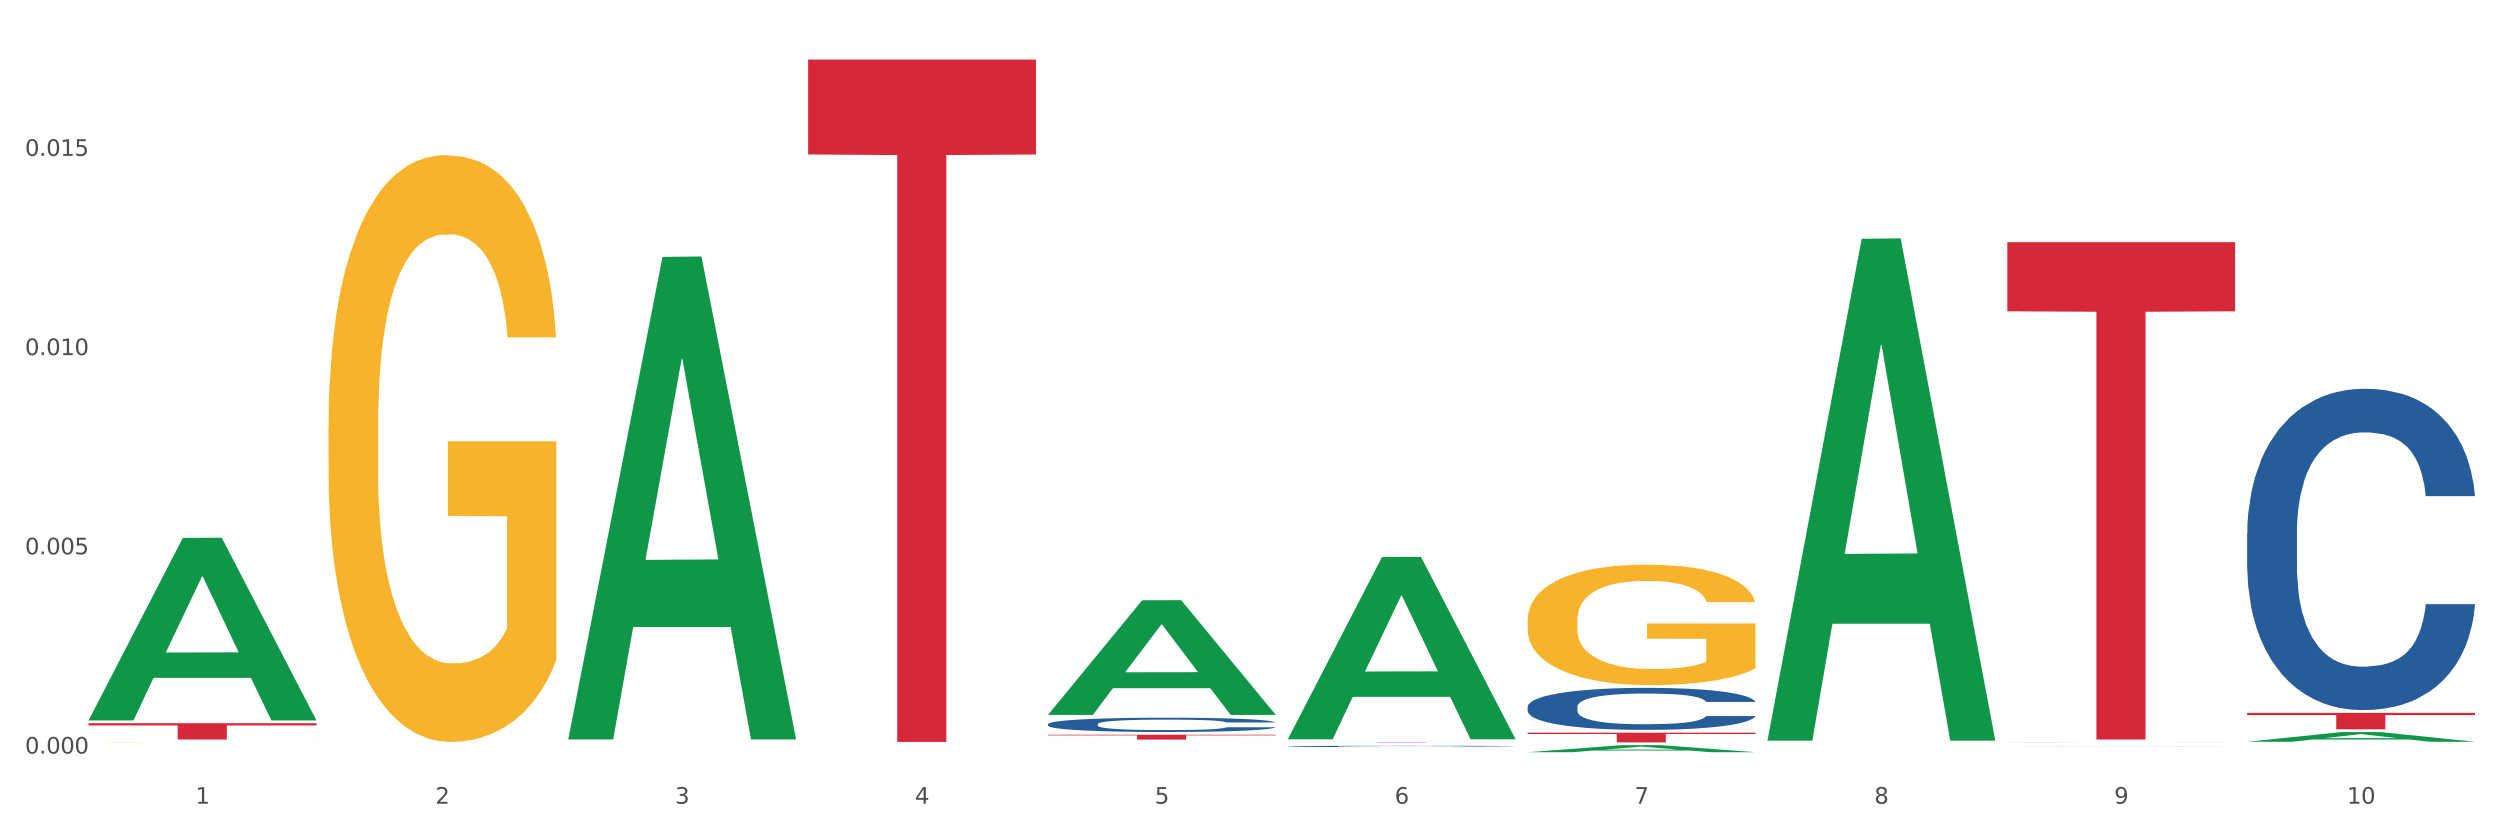 <?xml version="1.0" encoding="utf-8" standalone="no"?>
<!DOCTYPE svg PUBLIC "-//W3C//DTD SVG 1.1//EN"
  "http://www.w3.org/Graphics/SVG/1.1/DTD/svg11.dtd">
<svg xmlns:xlink="http://www.w3.org/1999/xlink" width="1080pt" height="360pt" viewBox="0 0 1080 360" xmlns="http://www.w3.org/2000/svg" version="1.1">
 <rect x="0" y="0" width="1080" height="360" fill="#333333" stroke="none"/>
 <defs>
  <style type="text/css">*{stroke-linejoin: round; stroke-linecap: butt}</style>
 </defs>
 <g id="figure_1">
  <g id="patch_1">
   <path d="M 0 360 
L 1080 360 
L 1080 0 
L 0 0 
z
" style="fill: #ffffff; stroke: #ffffff; stroke-linejoin: miter"/>
  </g>
  <g id="axes_1">
   <g id="matplotlib.axis_1">
    <g id="xtick_1">
     <g id="text_1">
      <!-- 1 -->
      <g style="fill: #4d4d4d" transform="translate(84.444 347.204) scale(0.096 -0.096)">
       <defs>
        <path id="DejaVuSans-31" d="M 794 531 
L 1825 531 
L 1825 4091 
L 703 3866 
L 703 4441 
L 1819 4666 
L 2450 4666 
L 2450 531 
L 3481 531 
L 3481 0 
L 794 0 
L 794 531 
z
" transform="scale(0.016)"/>
       </defs>
       <use xlink:href="#DejaVuSans-31"/>
      </g>
     </g>
    </g>
    <g id="xtick_2">
     <g id="text_2">
      <!-- 2 -->
      <g style="fill: #4d4d4d" transform="translate(188.053 347.204) scale(0.096 -0.096)">
       <defs>
        <path id="DejaVuSans-32" d="M 1228 531 
L 3431 531 
L 3431 0 
L 469 0 
L 469 531 
Q 828 903 1448 1529 
Q 2069 2156 2228 2338 
Q 2531 2678 2651 2914 
Q 2772 3150 2772 3378 
Q 2772 3750 2511 3984 
Q 2250 4219 1831 4219 
Q 1534 4219 1204 4116 
Q 875 4013 500 3803 
L 500 4441 
Q 881 4594 1212 4672 
Q 1544 4750 1819 4750 
Q 2544 4750 2975 4387 
Q 3406 4025 3406 3419 
Q 3406 3131 3298 2873 
Q 3191 2616 2906 2266 
Q 2828 2175 2409 1742 
Q 1991 1309 1228 531 
z
" transform="scale(0.016)"/>
       </defs>
       <use xlink:href="#DejaVuSans-32"/>
      </g>
     </g>
    </g>
    <g id="xtick_3">
     <g id="text_3">
      <!-- 3 -->
      <g style="fill: #4d4d4d" transform="translate(291.663 347.204) scale(0.096 -0.096)">
       <defs>
        <path id="DejaVuSans-33" d="M 2597 2516 
Q 3050 2419 3304 2112 
Q 3559 1806 3559 1356 
Q 3559 666 3084 287 
Q 2609 -91 1734 -91 
Q 1441 -91 1130 -33 
Q 819 25 488 141 
L 488 750 
Q 750 597 1062 519 
Q 1375 441 1716 441 
Q 2309 441 2620 675 
Q 2931 909 2931 1356 
Q 2931 1769 2642 2001 
Q 2353 2234 1838 2234 
L 1294 2234 
L 1294 2753 
L 1863 2753 
Q 2328 2753 2575 2939 
Q 2822 3125 2822 3475 
Q 2822 3834 2567 4026 
Q 2313 4219 1838 4219 
Q 1578 4219 1281 4162 
Q 984 4106 628 3988 
L 628 4550 
Q 988 4650 1302 4700 
Q 1616 4750 1894 4750 
Q 2613 4750 3031 4423 
Q 3450 4097 3450 3541 
Q 3450 3153 3228 2886 
Q 3006 2619 2597 2516 
z
" transform="scale(0.016)"/>
       </defs>
       <use xlink:href="#DejaVuSans-33"/>
      </g>
     </g>
    </g>
    <g id="xtick_4">
     <g id="text_4">
      <!-- 4 -->
      <g style="fill: #4d4d4d" transform="translate(395.273 347.204) scale(0.096 -0.096)">
       <defs>
        <path id="DejaVuSans-34" d="M 2419 4116 
L 825 1625 
L 2419 1625 
L 2419 4116 
z
M 2253 4666 
L 3047 4666 
L 3047 1625 
L 3713 1625 
L 3713 1100 
L 3047 1100 
L 3047 0 
L 2419 0 
L 2419 1100 
L 313 1100 
L 313 1709 
L 2253 4666 
z
" transform="scale(0.016)"/>
       </defs>
       <use xlink:href="#DejaVuSans-34"/>
      </g>
     </g>
    </g>
    <g id="xtick_5">
     <g id="text_5">
      <!-- 5 -->
      <g style="fill: #4d4d4d" transform="translate(498.883 347.204) scale(0.096 -0.096)">
       <defs>
        <path id="DejaVuSans-35" d="M 691 4666 
L 3169 4666 
L 3169 4134 
L 1269 4134 
L 1269 2991 
Q 1406 3038 1543 3061 
Q 1681 3084 1819 3084 
Q 2600 3084 3056 2656 
Q 3513 2228 3513 1497 
Q 3513 744 3044 326 
Q 2575 -91 1722 -91 
Q 1428 -91 1123 -41 
Q 819 9 494 109 
L 494 744 
Q 775 591 1075 516 
Q 1375 441 1709 441 
Q 2250 441 2565 725 
Q 2881 1009 2881 1497 
Q 2881 1984 2565 2268 
Q 2250 2553 1709 2553 
Q 1456 2553 1204 2497 
Q 953 2441 691 2322 
L 691 4666 
z
" transform="scale(0.016)"/>
       </defs>
       <use xlink:href="#DejaVuSans-35"/>
      </g>
     </g>
    </g>
    <g id="xtick_6">
     <g id="text_6">
      <!-- 6 -->
      <g style="fill: #4d4d4d" transform="translate(602.492 347.204) scale(0.096 -0.096)">
       <defs>
        <path id="DejaVuSans-36" d="M 2113 2584 
Q 1688 2584 1439 2293 
Q 1191 2003 1191 1497 
Q 1191 994 1439 701 
Q 1688 409 2113 409 
Q 2538 409 2786 701 
Q 3034 994 3034 1497 
Q 3034 2003 2786 2293 
Q 2538 2584 2113 2584 
z
M 3366 4563 
L 3366 3988 
Q 3128 4100 2886 4159 
Q 2644 4219 2406 4219 
Q 1781 4219 1451 3797 
Q 1122 3375 1075 2522 
Q 1259 2794 1537 2939 
Q 1816 3084 2150 3084 
Q 2853 3084 3261 2657 
Q 3669 2231 3669 1497 
Q 3669 778 3244 343 
Q 2819 -91 2113 -91 
Q 1303 -91 875 529 
Q 447 1150 447 2328 
Q 447 3434 972 4092 
Q 1497 4750 2381 4750 
Q 2619 4750 2861 4703 
Q 3103 4656 3366 4563 
z
" transform="scale(0.016)"/>
       </defs>
       <use xlink:href="#DejaVuSans-36"/>
      </g>
     </g>
    </g>
    <g id="xtick_7">
     <g id="text_7">
      <!-- 7 -->
      <g style="fill: #4d4d4d" transform="translate(706.102 347.204) scale(0.096 -0.096)">
       <defs>
        <path id="DejaVuSans-37" d="M 525 4666 
L 3525 4666 
L 3525 4397 
L 1831 0 
L 1172 0 
L 2766 4134 
L 525 4134 
L 525 4666 
z
" transform="scale(0.016)"/>
       </defs>
       <use xlink:href="#DejaVuSans-37"/>
      </g>
     </g>
    </g>
    <g id="xtick_8">
     <g id="text_8">
      <!-- 8 -->
      <g style="fill: #4d4d4d" transform="translate(809.712 347.204) scale(0.096 -0.096)">
       <defs>
        <path id="DejaVuSans-38" d="M 2034 2216 
Q 1584 2216 1326 1975 
Q 1069 1734 1069 1313 
Q 1069 891 1326 650 
Q 1584 409 2034 409 
Q 2484 409 2743 651 
Q 3003 894 3003 1313 
Q 3003 1734 2745 1975 
Q 2488 2216 2034 2216 
z
M 1403 2484 
Q 997 2584 770 2862 
Q 544 3141 544 3541 
Q 544 4100 942 4425 
Q 1341 4750 2034 4750 
Q 2731 4750 3128 4425 
Q 3525 4100 3525 3541 
Q 3525 3141 3298 2862 
Q 3072 2584 2669 2484 
Q 3125 2378 3379 2068 
Q 3634 1759 3634 1313 
Q 3634 634 3220 271 
Q 2806 -91 2034 -91 
Q 1263 -91 848 271 
Q 434 634 434 1313 
Q 434 1759 690 2068 
Q 947 2378 1403 2484 
z
M 1172 3481 
Q 1172 3119 1398 2916 
Q 1625 2713 2034 2713 
Q 2441 2713 2670 2916 
Q 2900 3119 2900 3481 
Q 2900 3844 2670 4047 
Q 2441 4250 2034 4250 
Q 1625 4250 1398 4047 
Q 1172 3844 1172 3481 
z
" transform="scale(0.016)"/>
       </defs>
       <use xlink:href="#DejaVuSans-38"/>
      </g>
     </g>
    </g>
    <g id="xtick_9">
     <g id="text_9">
      <!-- 9 -->
      <g style="fill: #4d4d4d" transform="translate(913.322 347.204) scale(0.096 -0.096)">
       <defs>
        <path id="DejaVuSans-39" d="M 703 97 
L 703 672 
Q 941 559 1184 500 
Q 1428 441 1663 441 
Q 2288 441 2617 861 
Q 2947 1281 2994 2138 
Q 2813 1869 2534 1725 
Q 2256 1581 1919 1581 
Q 1219 1581 811 2004 
Q 403 2428 403 3163 
Q 403 3881 828 4315 
Q 1253 4750 1959 4750 
Q 2769 4750 3195 4129 
Q 3622 3509 3622 2328 
Q 3622 1225 3098 567 
Q 2575 -91 1691 -91 
Q 1453 -91 1209 -44 
Q 966 3 703 97 
z
M 1959 2075 
Q 2384 2075 2632 2365 
Q 2881 2656 2881 3163 
Q 2881 3666 2632 3958 
Q 2384 4250 1959 4250 
Q 1534 4250 1286 3958 
Q 1038 3666 1038 3163 
Q 1038 2656 1286 2365 
Q 1534 2075 1959 2075 
z
" transform="scale(0.016)"/>
       </defs>
       <use xlink:href="#DejaVuSans-39"/>
      </g>
     </g>
    </g>
    <g id="xtick_10">
     <g id="text_10">
      <!-- 10 -->
      <g style="fill: #4d4d4d" transform="translate(1013.877 347.204) scale(0.096 -0.096)">
       <defs>
        <path id="DejaVuSans-30" d="M 2034 4250 
Q 1547 4250 1301 3770 
Q 1056 3291 1056 2328 
Q 1056 1369 1301 889 
Q 1547 409 2034 409 
Q 2525 409 2770 889 
Q 3016 1369 3016 2328 
Q 3016 3291 2770 3770 
Q 2525 4250 2034 4250 
z
M 2034 4750 
Q 2819 4750 3233 4129 
Q 3647 3509 3647 2328 
Q 3647 1150 3233 529 
Q 2819 -91 2034 -91 
Q 1250 -91 836 529 
Q 422 1150 422 2328 
Q 422 3509 836 4129 
Q 1250 4750 2034 4750 
z
" transform="scale(0.016)"/>
       </defs>
       <use xlink:href="#DejaVuSans-31"/>
       <use xlink:href="#DejaVuSans-30" transform="translate(63.623 0)"/>
      </g>
     </g>
    </g>
    <g id="xtick_11"/>
    <g id="xtick_12"/>
    <g id="xtick_13"/>
    <g id="xtick_14"/>
    <g id="xtick_15"/>
    <g id="xtick_16"/>
    <g id="xtick_17"/>
    <g id="xtick_18"/>
    <g id="xtick_19"/>
   </g>
   <g id="matplotlib.axis_2">
    <g id="ytick_1">
     <g id="text_11">
      <!-- 0.000 -->
      <g style="fill: #4d4d4d" transform="translate(10.8 325.548) scale(0.096 -0.096)">
       <defs>
        <path id="DejaVuSans-2e" d="M 684 794 
L 1344 794 
L 1344 0 
L 684 0 
L 684 794 
z
" transform="scale(0.016)"/>
       </defs>
       <use xlink:href="#DejaVuSans-30"/>
       <use xlink:href="#DejaVuSans-2e" transform="translate(63.623 0)"/>
       <use xlink:href="#DejaVuSans-30" transform="translate(95.41 0)"/>
       <use xlink:href="#DejaVuSans-30" transform="translate(159.033 0)"/>
       <use xlink:href="#DejaVuSans-30" transform="translate(222.656 0)"/>
      </g>
     </g>
    </g>
    <g id="ytick_2">
     <g id="text_12">
      <!-- 0.005 -->
      <g style="fill: #4d4d4d" transform="translate(10.8 239.479) scale(0.096 -0.096)">
       <use xlink:href="#DejaVuSans-30"/>
       <use xlink:href="#DejaVuSans-2e" transform="translate(63.623 0)"/>
       <use xlink:href="#DejaVuSans-30" transform="translate(95.41 0)"/>
       <use xlink:href="#DejaVuSans-30" transform="translate(159.033 0)"/>
       <use xlink:href="#DejaVuSans-35" transform="translate(222.656 0)"/>
      </g>
     </g>
    </g>
    <g id="ytick_3">
     <g id="text_13">
      <!-- 0.010 -->
      <g style="fill: #4d4d4d" transform="translate(10.8 153.41) scale(0.096 -0.096)">
       <use xlink:href="#DejaVuSans-30"/>
       <use xlink:href="#DejaVuSans-2e" transform="translate(63.623 0)"/>
       <use xlink:href="#DejaVuSans-30" transform="translate(95.41 0)"/>
       <use xlink:href="#DejaVuSans-31" transform="translate(159.033 0)"/>
       <use xlink:href="#DejaVuSans-30" transform="translate(222.656 0)"/>
      </g>
     </g>
    </g>
    <g id="ytick_4">
     <g id="text_14">
      <!-- 0.015 -->
      <g style="fill: #4d4d4d" transform="translate(10.8 67.341) scale(0.096 -0.096)">
       <use xlink:href="#DejaVuSans-30"/>
       <use xlink:href="#DejaVuSans-2e" transform="translate(63.623 0)"/>
       <use xlink:href="#DejaVuSans-30" transform="translate(95.41 0)"/>
       <use xlink:href="#DejaVuSans-31" transform="translate(159.033 0)"/>
       <use xlink:href="#DejaVuSans-35" transform="translate(222.656 0)"/>
      </g>
     </g>
    </g>
    <g id="ytick_5"/>
    <g id="ytick_6"/>
    <g id="ytick_7"/>
    <g id="ytick_8"/>
   </g>
   <g id="PolyCollection_1">
    <path d="M 38.283 311.083 
L 38.384 311.009 
L 78.974 232.372 
L 95.818 232.298 
L 136.712 311.231 
L 117.229 311.231 
L 108.401 292.851 
L 66.493 292.851 
L 66.188 293.147 
L 57.664 311.231 
L 38.283 311.231 
L 38.283 311.083 
L 71.769 281.882 
L 103.125 281.807 
L 87.599 249.122 
L 87.396 248.974 
L 87.193 249.197 
L 71.668 281.807 
L 71.769 281.882 
L 38.283 311.083 
z
" clip-path="url(#pa430894d16)" style="fill: #109648"/>
    <path d="M 970.771 307.949 
L 1069.2 307.949 
L 1069.2 308.938 
L 1030.481 308.945 
L 1030.481 315.068 
L 1009.256 315.068 
L 1009.256 308.945 
L 970.771 308.938 
L 970.771 307.956 
L 970.771 307.949 
z
" clip-path="url(#pa430894d16)" style="fill: #d62839"/>
    <path d="M 867.161 104.624 
L 965.59 104.624 
L 965.59 134.48 
L 926.872 134.682 
L 926.872 319.464 
L 905.646 319.464 
L 905.646 134.682 
L 867.161 134.48 
L 867.161 104.826 
L 867.161 104.624 
z
" clip-path="url(#pa430894d16)" style="fill: #d62839"/>
    <path d="M 659.941 316.499 
L 758.371 316.499 
L 758.371 317.085 
L 719.652 317.089 
L 719.652 320.716 
L 698.427 320.716 
L 698.427 317.089 
L 659.941 317.085 
L 659.941 316.503 
L 659.941 316.499 
z
" clip-path="url(#pa430894d16)" style="fill: #d62839"/>
    <path d="M 556.332 320.58 
L 654.761 320.58 
L 654.761 320.599 
L 616.042 320.599 
L 616.042 320.716 
L 594.817 320.716 
L 594.817 320.599 
L 556.332 320.599 
L 556.332 320.58 
L 556.332 320.58 
z
" clip-path="url(#pa430894d16)" style="fill: #d62839"/>
    <path d="M 452.722 317.404 
L 551.151 317.404 
L 551.151 317.695 
L 512.433 317.697 
L 512.433 319.499 
L 491.207 319.499 
L 491.207 317.697 
L 452.722 317.695 
L 452.722 317.406 
L 452.722 317.404 
z
" clip-path="url(#pa430894d16)" style="fill: #d62839"/>
    <path d="M 349.112 25.759 
L 447.542 25.759 
L 447.542 66.722 
L 408.823 66.999 
L 408.823 320.523 
L 387.598 320.523 
L 387.598 66.999 
L 349.112 66.722 
L 349.112 26.036 
L 349.112 25.759 
z
" clip-path="url(#pa430894d16)" style="fill: #d62839"/>
    <path d="M 38.283 312.416 
L 136.712 312.416 
L 136.712 313.395 
L 97.994 313.402 
L 97.994 319.464 
L 76.768 319.464 
L 76.768 313.402 
L 38.283 313.395 
L 38.283 312.423 
L 38.283 312.416 
z
" clip-path="url(#pa430894d16)" style="fill: #d62839"/>
    <path d="M 452.722 312.821 
L 452.838 312.815 
L 452.838 312.657 
L 453.187 312.443 
L 454.467 312.049 
L 456.096 311.75 
L 458.888 311.4 
L 460.401 311.254 
L 462.379 311.09 
L 466.451 310.825 
L 471.105 310.6 
L 474.362 310.476 
L 476.806 310.397 
L 482.274 310.256 
L 485.415 310.194 
L 488.673 310.143 
L 491.465 310.11 
L 496.119 310.07 
L 499.842 310.053 
L 504.147 310.048 
L 507.754 310.053 
L 512.524 310.076 
L 519.505 310.143 
L 522.181 310.183 
L 525.788 310.25 
L 529.511 310.341 
L 532.536 310.431 
L 536.026 310.56 
L 539.633 310.73 
L 543.123 310.944 
L 545.567 311.141 
L 547.545 311.35 
L 549.29 311.603 
L 550.57 311.879 
L 551.151 312.111 
L 529.86 312.111 
L 529.278 311.902 
L 528.115 311.677 
L 526.951 311.524 
L 525.671 311.4 
L 523.693 311.259 
L 521.948 311.169 
L 519.04 311.062 
L 516.364 310.995 
L 514.153 310.955 
L 511.477 310.921 
L 505.776 310.887 
L 501.704 310.887 
L 499.144 310.899 
L 496.003 310.927 
L 493.327 310.966 
L 490.186 311.034 
L 487.742 311.107 
L 485.299 311.203 
L 483.903 311.271 
L 481.809 311.395 
L 480.412 311.496 
L 478.551 311.671 
L 477.504 311.795 
L 475.642 312.116 
L 474.828 312.353 
L 474.479 312.516 
L 474.246 312.697 
L 474.246 313.576 
L 474.944 313.971 
L 475.526 314.14 
L 476.457 314.331 
L 478.202 314.579 
L 480.762 314.822 
L 483.438 314.997 
L 485.648 315.104 
L 487.742 315.183 
L 489.837 315.245 
L 492.396 315.301 
L 494.49 315.335 
L 497.632 315.369 
L 501.355 315.386 
L 504.264 315.386 
L 510.197 315.357 
L 512.873 315.329 
L 515.433 315.29 
L 518.225 315.228 
L 520.436 315.16 
L 521.716 315.109 
L 523.81 315.002 
L 525.439 314.89 
L 526.835 314.76 
L 527.766 314.647 
L 528.813 314.478 
L 529.627 314.286 
L 529.86 314.185 
L 551.151 314.185 
L 550.686 314.388 
L 549.871 314.585 
L 548.243 314.85 
L 546.963 315.002 
L 544.985 315.188 
L 542.891 315.346 
L 539.982 315.521 
L 537.306 315.65 
L 534.514 315.763 
L 531.489 315.865 
L 526.02 316.006 
L 524.042 316.045 
L 519.854 316.113 
L 516.596 316.152 
L 511.826 316.192 
L 506.94 316.214 
L 501.82 316.22 
L 497.283 316.209 
L 492.28 316.175 
L 489.138 316.141 
L 485.648 316.09 
L 481.576 316.011 
L 477.737 315.915 
L 474.13 315.803 
L 470.756 315.673 
L 467.614 315.526 
L 463.542 315.284 
L 460.517 315.047 
L 458.307 314.828 
L 456.794 314.641 
L 455.282 314.405 
L 454.467 314.241 
L 453.187 313.847 
L 452.722 313.48 
L 452.722 312.821 
z
" clip-path="url(#pa430894d16)" style="fill: #255c99"/>
    <path d="M 556.332 322.429 
L 556.448 322.429 
L 556.448 322.414 
L 556.797 322.394 
L 558.077 322.357 
L 559.706 322.33 
L 562.498 322.297 
L 564.011 322.283 
L 565.989 322.268 
L 570.061 322.243 
L 574.715 322.222 
L 577.972 322.211 
L 580.415 322.204 
L 585.884 322.19 
L 589.025 322.185 
L 592.283 322.18 
L 595.075 322.177 
L 599.729 322.173 
L 603.452 322.171 
L 607.757 322.171 
L 611.364 322.171 
L 616.134 322.174 
L 623.115 322.18 
L 625.791 322.184 
L 629.397 322.19 
L 633.121 322.198 
L 636.146 322.207 
L 639.636 322.219 
L 643.243 322.235 
L 646.733 322.255 
L 649.176 322.273 
L 651.154 322.292 
L 652.899 322.316 
L 654.179 322.342 
L 654.761 322.363 
L 633.47 322.363 
L 632.888 322.344 
L 631.724 322.323 
L 630.561 322.309 
L 629.281 322.297 
L 627.303 322.284 
L 625.558 322.276 
L 622.649 322.266 
L 619.973 322.259 
L 617.763 322.256 
L 615.087 322.252 
L 609.386 322.249 
L 605.314 322.249 
L 602.754 322.25 
L 599.613 322.253 
L 596.937 322.257 
L 593.795 322.263 
L 591.352 322.27 
L 588.909 322.279 
L 587.513 322.285 
L 585.418 322.297 
L 584.022 322.306 
L 582.161 322.322 
L 581.114 322.334 
L 579.252 322.364 
L 578.438 322.386 
L 578.089 322.401 
L 577.856 322.418 
L 577.856 322.5 
L 578.554 322.537 
L 579.136 322.552 
L 580.066 322.57 
L 581.812 322.593 
L 584.371 322.616 
L 587.047 322.632 
L 589.258 322.642 
L 591.352 322.65 
L 593.446 322.655 
L 596.006 322.661 
L 598.1 322.664 
L 601.242 322.667 
L 604.965 322.669 
L 607.873 322.669 
L 613.807 322.666 
L 616.483 322.663 
L 619.043 322.66 
L 621.835 322.654 
L 624.045 322.648 
L 625.325 322.643 
L 627.42 322.633 
L 629.048 322.622 
L 630.445 322.61 
L 631.375 322.6 
L 632.422 322.584 
L 633.237 322.566 
L 633.47 322.557 
L 654.761 322.557 
L 654.296 322.576 
L 653.481 322.594 
L 651.852 322.619 
L 650.573 322.633 
L 648.595 322.65 
L 646.5 322.665 
L 643.592 322.681 
L 640.916 322.693 
L 638.123 322.704 
L 635.098 322.713 
L 629.63 322.726 
L 627.652 322.73 
L 623.464 322.736 
L 620.206 322.74 
L 615.436 322.744 
L 610.549 322.746 
L 605.43 322.746 
L 600.893 322.745 
L 595.89 322.742 
L 592.748 322.739 
L 589.258 322.734 
L 585.186 322.727 
L 581.346 322.718 
L 577.74 322.707 
L 574.365 322.695 
L 571.224 322.682 
L 567.152 322.659 
L 564.127 322.637 
L 561.916 322.617 
L 560.404 322.599 
L 558.891 322.577 
L 558.077 322.562 
L 556.797 322.525 
L 556.332 322.491 
L 556.332 322.429 
z
" clip-path="url(#pa430894d16)" style="fill: #255c99"/>
    <path d="M 659.941 305.316 
L 660.058 305.299 
L 660.058 304.835 
L 660.407 304.205 
L 661.687 303.044 
L 663.316 302.165 
L 666.108 301.137 
L 667.62 300.706 
L 669.598 300.225 
L 673.67 299.446 
L 678.324 298.783 
L 681.582 298.418 
L 684.025 298.186 
L 689.494 297.771 
L 692.635 297.589 
L 695.893 297.44 
L 698.685 297.34 
L 703.339 297.224 
L 707.062 297.174 
L 711.367 297.158 
L 714.973 297.174 
L 719.744 297.241 
L 726.724 297.44 
L 729.4 297.556 
L 733.007 297.755 
L 736.73 298.02 
L 739.755 298.285 
L 743.246 298.667 
L 746.852 299.164 
L 750.343 299.794 
L 752.786 300.375 
L 754.764 300.988 
L 756.509 301.734 
L 757.789 302.547 
L 758.371 303.227 
L 737.079 303.227 
L 736.498 302.613 
L 735.334 301.95 
L 734.171 301.502 
L 732.891 301.137 
L 730.913 300.723 
L 729.168 300.458 
L 726.259 300.142 
L 723.583 299.944 
L 721.373 299.827 
L 718.697 299.728 
L 712.996 299.628 
L 708.923 299.628 
L 706.364 299.662 
L 703.222 299.745 
L 700.546 299.861 
L 697.405 300.06 
L 694.962 300.275 
L 692.519 300.557 
L 691.122 300.756 
L 689.028 301.121 
L 687.632 301.419 
L 685.77 301.933 
L 684.723 302.298 
L 682.862 303.243 
L 682.047 303.94 
L 681.698 304.42 
L 681.466 304.951 
L 681.466 307.538 
L 682.164 308.698 
L 682.745 309.196 
L 683.676 309.759 
L 685.421 310.489 
L 687.981 311.202 
L 690.657 311.716 
L 692.868 312.031 
L 694.962 312.263 
L 697.056 312.446 
L 699.616 312.611 
L 701.71 312.711 
L 704.851 312.81 
L 708.574 312.86 
L 711.483 312.86 
L 717.417 312.777 
L 720.093 312.694 
L 722.652 312.578 
L 725.445 312.396 
L 727.655 312.197 
L 728.935 312.048 
L 731.029 311.733 
L 732.658 311.401 
L 734.054 311.02 
L 734.985 310.688 
L 736.032 310.19 
L 736.847 309.627 
L 737.079 309.328 
L 758.371 309.328 
L 757.905 309.925 
L 757.091 310.506 
L 755.462 311.285 
L 754.182 311.733 
L 752.204 312.28 
L 750.11 312.744 
L 747.201 313.258 
L 744.526 313.639 
L 741.733 313.971 
L 738.708 314.269 
L 733.24 314.684 
L 731.262 314.8 
L 727.074 314.999 
L 723.816 315.115 
L 719.046 315.231 
L 714.159 315.297 
L 709.04 315.314 
L 704.502 315.281 
L 699.499 315.181 
L 696.358 315.082 
L 692.868 314.933 
L 688.795 314.701 
L 684.956 314.419 
L 681.349 314.087 
L 677.975 313.706 
L 674.834 313.275 
L 670.762 312.562 
L 667.737 311.865 
L 665.526 311.219 
L 664.014 310.671 
L 662.501 309.975 
L 661.687 309.494 
L 660.407 308.333 
L 659.941 307.256 
L 659.941 305.316 
z
" clip-path="url(#pa430894d16)" style="fill: #255c99"/>
    <path d="M 867.161 320.679 
L 867.277 320.679 
L 867.277 320.677 
L 867.626 320.675 
L 868.906 320.671 
L 870.535 320.667 
L 873.327 320.664 
L 874.84 320.662 
L 876.818 320.66 
L 880.89 320.657 
L 885.544 320.655 
L 888.801 320.653 
L 891.245 320.653 
L 896.713 320.651 
L 899.854 320.65 
L 903.112 320.65 
L 905.904 320.649 
L 910.558 320.649 
L 914.281 320.649 
L 918.586 320.649 
L 922.193 320.649 
L 926.963 320.649 
L 933.944 320.65 
L 936.62 320.65 
L 940.227 320.651 
L 943.95 320.652 
L 946.975 320.653 
L 950.465 320.654 
L 954.072 320.656 
L 957.562 320.659 
L 960.006 320.661 
L 961.984 320.663 
L 963.729 320.666 
L 965.009 320.669 
L 965.59 320.671 
L 944.299 320.671 
L 943.717 320.669 
L 942.554 320.667 
L 941.39 320.665 
L 940.11 320.664 
L 938.132 320.662 
L 936.387 320.661 
L 933.479 320.66 
L 930.803 320.659 
L 928.592 320.659 
L 925.916 320.658 
L 920.215 320.658 
L 916.143 320.658 
L 913.583 320.658 
L 910.442 320.658 
L 907.766 320.659 
L 904.625 320.66 
L 902.181 320.66 
L 899.738 320.661 
L 898.342 320.662 
L 896.248 320.664 
L 894.851 320.665 
L 892.99 320.667 
L 891.943 320.668 
L 890.081 320.671 
L 889.267 320.674 
L 888.918 320.676 
L 888.685 320.678 
L 888.685 320.687 
L 889.383 320.692 
L 889.965 320.694 
L 890.896 320.696 
L 892.641 320.698 
L 895.201 320.701 
L 897.877 320.703 
L 900.087 320.704 
L 902.181 320.705 
L 904.276 320.706 
L 906.835 320.706 
L 908.929 320.707 
L 912.071 320.707 
L 915.794 320.707 
L 918.703 320.707 
L 924.636 320.707 
L 927.312 320.707 
L 929.872 320.706 
L 932.664 320.705 
L 934.875 320.705 
L 936.155 320.704 
L 938.249 320.703 
L 939.878 320.702 
L 941.274 320.7 
L 942.205 320.699 
L 943.252 320.697 
L 944.066 320.695 
L 944.299 320.694 
L 965.59 320.694 
L 965.125 320.696 
L 964.31 320.698 
L 962.682 320.701 
L 961.402 320.703 
L 959.424 320.705 
L 957.33 320.707 
L 954.421 320.709 
L 951.745 320.71 
L 948.953 320.711 
L 945.928 320.712 
L 940.459 320.714 
L 938.481 320.714 
L 934.293 320.715 
L 931.035 320.716 
L 926.265 320.716 
L 921.379 320.716 
L 916.259 320.716 
L 911.722 320.716 
L 906.719 320.716 
L 903.577 320.715 
L 900.087 320.715 
L 896.015 320.714 
L 892.176 320.713 
L 888.569 320.712 
L 885.195 320.71 
L 882.053 320.709 
L 877.981 320.706 
L 874.956 320.703 
L 872.746 320.701 
L 871.233 320.699 
L 869.721 320.696 
L 868.906 320.695 
L 867.626 320.69 
L 867.161 320.686 
L 867.161 320.679 
z
" clip-path="url(#pa430894d16)" style="fill: #255c99"/>
    <path d="M 970.771 230.316 
L 970.887 230.189 
L 970.887 226.639 
L 971.236 221.821 
L 972.516 212.947 
L 974.145 206.227 
L 976.937 198.367 
L 978.45 195.07 
L 980.428 191.394 
L 984.5 185.435 
L 989.154 180.364 
L 992.411 177.575 
L 994.854 175.8 
L 1000.323 172.63 
L 1003.464 171.236 
L 1006.722 170.095 
L 1009.514 169.334 
L 1014.168 168.446 
L 1017.891 168.066 
L 1022.196 167.939 
L 1025.803 168.066 
L 1030.573 168.573 
L 1037.554 170.095 
L 1040.23 170.982 
L 1043.836 172.503 
L 1047.56 174.532 
L 1050.585 176.56 
L 1054.075 179.476 
L 1057.682 183.28 
L 1061.172 188.097 
L 1063.615 192.535 
L 1065.593 197.226 
L 1067.338 202.931 
L 1068.618 209.143 
L 1069.2 214.341 
L 1047.909 214.341 
L 1047.327 209.65 
L 1046.163 204.579 
L 1045 201.156 
L 1043.72 198.367 
L 1041.742 195.197 
L 1039.997 193.169 
L 1037.088 190.76 
L 1034.412 189.239 
L 1032.202 188.351 
L 1029.526 187.59 
L 1023.825 186.83 
L 1019.753 186.83 
L 1017.193 187.083 
L 1014.052 187.717 
L 1011.376 188.605 
L 1008.234 190.126 
L 1005.791 191.774 
L 1003.348 193.929 
L 1001.952 195.451 
L 999.857 198.24 
L 998.461 200.522 
L 996.6 204.452 
L 995.553 207.241 
L 993.691 214.468 
L 992.877 219.793 
L 992.528 223.469 
L 992.295 227.526 
L 992.295 247.304 
L 992.993 256.179 
L 993.575 259.982 
L 994.505 264.293 
L 996.251 269.871 
L 998.81 275.323 
L 1001.486 279.253 
L 1003.697 281.662 
L 1005.791 283.437 
L 1007.885 284.831 
L 1010.445 286.099 
L 1012.539 286.86 
L 1015.681 287.621 
L 1019.404 288.001 
L 1022.312 288.001 
L 1028.246 287.367 
L 1030.922 286.733 
L 1033.482 285.846 
L 1036.274 284.451 
L 1038.484 282.93 
L 1039.764 281.789 
L 1041.859 279.38 
L 1043.487 276.844 
L 1044.884 273.928 
L 1045.814 271.393 
L 1046.861 267.589 
L 1047.676 263.279 
L 1047.909 260.997 
L 1069.2 260.997 
L 1068.735 265.561 
L 1067.92 269.998 
L 1066.291 275.957 
L 1065.012 279.38 
L 1063.034 283.564 
L 1060.939 287.113 
L 1058.031 291.044 
L 1055.355 293.96 
L 1052.562 296.495 
L 1049.537 298.777 
L 1044.069 301.947 
L 1042.091 302.834 
L 1037.903 304.356 
L 1034.645 305.243 
L 1029.875 306.131 
L 1024.988 306.638 
L 1019.869 306.765 
L 1015.332 306.511 
L 1010.329 305.75 
L 1007.187 304.99 
L 1003.697 303.849 
L 999.625 302.074 
L 995.785 299.918 
L 992.179 297.383 
L 988.804 294.467 
L 985.663 291.17 
L 981.591 285.719 
L 978.566 280.394 
L 976.355 275.45 
L 974.843 271.266 
L 973.33 265.941 
L 972.516 262.264 
L 971.236 253.39 
L 970.771 245.149 
L 970.771 230.316 
z
" clip-path="url(#pa430894d16)" style="fill: #255c99"/>
    <path d="M 659.941 267.997 
L 660.058 267.949 
L 660.058 266.239 
L 660.29 264.767 
L 661.452 261.204 
L 663.195 258.259 
L 664.474 256.692 
L 665.752 255.41 
L 667.263 254.127 
L 669.122 252.797 
L 672.492 250.85 
L 674.584 249.852 
L 677.14 248.807 
L 681.789 247.287 
L 685.159 246.432 
L 688.645 245.72 
L 694.339 244.865 
L 698.058 244.485 
L 702.009 244.2 
L 706.774 244.01 
L 710.376 243.962 
L 718.279 244.105 
L 725.019 244.532 
L 728.273 244.865 
L 732.456 245.435 
L 734.664 245.815 
L 738.267 246.575 
L 741.985 247.572 
L 744.542 248.427 
L 748.377 250.042 
L 751.282 251.657 
L 753.955 253.652 
L 755.349 255.03 
L 756.395 256.312 
L 757.325 257.784 
L 758.255 260.112 
L 737.337 260.112 
L 736.523 258.449 
L 735.245 256.882 
L 733.386 255.362 
L 731.759 254.412 
L 728.97 253.225 
L 726.413 252.465 
L 723.74 251.895 
L 720.487 251.42 
L 717.93 251.182 
L 714.327 250.992 
L 707.239 251.04 
L 702.474 251.42 
L 699.22 251.895 
L 697.128 252.322 
L 695.269 252.797 
L 693.177 253.462 
L 690.737 254.46 
L 688.994 255.362 
L 687.251 256.502 
L 685.856 257.642 
L 684.578 258.972 
L 683.532 260.397 
L 682.719 261.869 
L 682.021 263.674 
L 681.44 266.667 
L 681.44 273.174 
L 681.673 274.646 
L 682.254 276.594 
L 682.951 278.066 
L 684.113 279.824 
L 685.159 281.011 
L 687.134 282.721 
L 689.342 284.146 
L 691.086 285.049 
L 692.829 285.809 
L 695.85 286.854 
L 699.22 287.709 
L 702.125 288.231 
L 706.077 288.706 
L 708.749 288.896 
L 711.074 288.991 
L 716.768 288.991 
L 720.835 288.849 
L 725.367 288.516 
L 728.854 288.089 
L 731.759 287.566 
L 735.013 286.711 
L 737.104 285.904 
L 737.104 275.976 
L 711.538 275.929 
L 711.538 269.327 
L 758.371 269.327 
L 758.371 288.706 
L 756.395 289.704 
L 754.187 290.606 
L 751.863 291.413 
L 748.377 292.411 
L 744.193 293.361 
L 740.475 294.026 
L 736.523 294.596 
L 731.875 295.118 
L 725.832 295.593 
L 722.113 295.783 
L 717.465 295.926 
L 712.003 295.973 
L 707.239 295.878 
L 702.59 295.641 
L 697.71 295.213 
L 692.945 294.596 
L 689.342 293.978 
L 685.74 293.218 
L 681.905 292.221 
L 678.884 291.271 
L 676.559 290.416 
L 674.003 289.324 
L 671.214 287.899 
L 669.122 286.616 
L 667.263 285.286 
L 665.287 283.576 
L 663.893 282.104 
L 662.498 280.251 
L 661.685 278.874 
L 660.755 276.736 
L 660.058 273.744 
L 659.941 267.997 
z
" clip-path="url(#pa430894d16)" style="fill: #f7b32b"/>
    <path d="M 452.722 320.699 
L 452.838 320.699 
L 452.838 320.698 
L 453.071 320.697 
L 454.233 320.695 
L 455.976 320.693 
L 457.254 320.692 
L 458.532 320.691 
L 460.043 320.69 
L 461.903 320.689 
L 465.273 320.688 
L 467.364 320.687 
L 469.921 320.687 
L 474.569 320.686 
L 477.939 320.685 
L 481.426 320.685 
L 487.12 320.684 
L 490.839 320.684 
L 494.79 320.684 
L 499.554 320.684 
L 503.157 320.684 
L 511.059 320.684 
L 517.799 320.684 
L 521.053 320.684 
L 525.237 320.685 
L 527.445 320.685 
L 531.047 320.685 
L 534.766 320.686 
L 537.322 320.687 
L 541.157 320.688 
L 544.062 320.689 
L 546.735 320.69 
L 548.13 320.691 
L 549.176 320.691 
L 550.105 320.692 
L 551.035 320.694 
L 530.117 320.694 
L 529.304 320.693 
L 528.026 320.692 
L 526.166 320.691 
L 524.539 320.69 
L 521.75 320.69 
L 519.194 320.689 
L 516.521 320.689 
L 513.267 320.688 
L 510.71 320.688 
L 507.108 320.688 
L 500.019 320.688 
L 495.255 320.688 
L 492.001 320.689 
L 489.909 320.689 
L 488.05 320.689 
L 485.958 320.69 
L 483.517 320.69 
L 481.774 320.691 
L 480.031 320.692 
L 478.637 320.692 
L 477.358 320.693 
L 476.312 320.694 
L 475.499 320.695 
L 474.802 320.696 
L 474.221 320.698 
L 474.221 320.702 
L 474.453 320.703 
L 475.034 320.704 
L 475.731 320.705 
L 476.894 320.706 
L 477.939 320.707 
L 479.915 320.708 
L 482.123 320.709 
L 483.866 320.709 
L 485.609 320.71 
L 488.631 320.711 
L 492.001 320.711 
L 494.906 320.711 
L 498.857 320.712 
L 501.53 320.712 
L 503.854 320.712 
L 509.548 320.712 
L 513.616 320.712 
L 518.148 320.712 
L 521.634 320.711 
L 524.539 320.711 
L 527.793 320.711 
L 529.885 320.71 
L 529.885 320.704 
L 504.319 320.704 
L 504.319 320.7 
L 551.151 320.7 
L 551.151 320.712 
L 549.176 320.712 
L 546.968 320.713 
L 544.644 320.713 
L 541.157 320.714 
L 536.974 320.715 
L 533.255 320.715 
L 529.304 320.715 
L 524.656 320.716 
L 518.613 320.716 
L 514.894 320.716 
L 510.246 320.716 
L 504.784 320.716 
L 500.019 320.716 
L 495.371 320.716 
L 490.49 320.716 
L 485.725 320.715 
L 482.123 320.715 
L 478.52 320.715 
L 474.686 320.714 
L 471.664 320.713 
L 469.34 320.713 
L 466.783 320.712 
L 463.994 320.711 
L 461.903 320.71 
L 460.043 320.71 
L 458.068 320.709 
L 456.673 320.708 
L 455.279 320.706 
L 454.465 320.706 
L 453.535 320.704 
L 452.838 320.702 
L 452.722 320.699 
z
" clip-path="url(#pa430894d16)" style="fill: #f7b32b"/>
    <path d="M 141.893 184.164 
L 142.009 183.933 
L 142.009 175.597 
L 142.241 168.42 
L 143.403 151.055 
L 145.147 136.7 
L 146.425 129.059 
L 147.703 122.808 
L 149.214 116.556 
L 151.073 110.073 
L 154.443 100.58 
L 156.535 95.718 
L 159.092 90.624 
L 163.74 83.215 
L 167.11 79.048 
L 170.596 75.574 
L 176.291 71.407 
L 180.009 69.555 
L 183.961 68.165 
L 188.725 67.239 
L 192.328 67.008 
L 200.23 67.702 
L 206.97 69.786 
L 210.224 71.407 
L 214.407 74.185 
L 216.615 76.038 
L 220.218 79.742 
L 223.937 84.604 
L 226.493 88.772 
L 230.328 96.644 
L 233.233 104.516 
L 235.906 114.241 
L 237.301 120.955 
L 238.346 127.207 
L 239.276 134.384 
L 240.206 145.729 
L 219.288 145.729 
L 218.475 137.626 
L 217.196 129.985 
L 215.337 122.576 
L 213.71 117.945 
L 210.921 112.157 
L 208.364 108.452 
L 205.692 105.674 
L 202.438 103.359 
L 199.881 102.201 
L 196.279 101.275 
L 189.19 101.506 
L 184.425 103.359 
L 181.171 105.674 
L 179.08 107.758 
L 177.22 110.073 
L 175.129 113.315 
L 172.688 118.177 
L 170.945 122.576 
L 169.202 128.133 
L 167.807 133.69 
L 166.529 140.173 
L 165.483 147.119 
L 164.67 154.296 
L 163.973 163.095 
L 163.391 177.681 
L 163.391 209.401 
L 163.624 216.579 
L 164.205 226.072 
L 164.902 233.249 
L 166.064 241.816 
L 167.11 247.605 
L 169.086 255.94 
L 171.294 262.886 
L 173.037 267.285 
L 174.78 270.99 
L 177.801 276.083 
L 181.171 280.251 
L 184.077 282.798 
L 188.028 285.113 
L 190.701 286.039 
L 193.025 286.502 
L 198.719 286.502 
L 202.786 285.808 
L 207.319 284.187 
L 210.805 282.103 
L 213.71 279.556 
L 216.964 275.389 
L 219.056 271.453 
L 219.056 223.062 
L 193.49 222.83 
L 193.49 190.647 
L 240.322 190.647 
L 240.322 285.113 
L 238.346 289.975 
L 236.138 294.375 
L 233.814 298.311 
L 230.328 303.173 
L 226.144 307.804 
L 222.426 311.045 
L 218.475 313.824 
L 213.826 316.37 
L 207.783 318.686 
L 204.065 319.612 
L 199.416 320.306 
L 193.955 320.538 
L 189.19 320.075 
L 184.542 318.917 
L 179.661 316.833 
L 174.896 313.824 
L 171.294 310.814 
L 167.691 307.109 
L 163.856 302.247 
L 160.835 297.616 
L 158.511 293.448 
L 155.954 288.123 
L 153.165 281.177 
L 151.073 274.926 
L 149.214 268.443 
L 147.238 260.108 
L 145.844 252.93 
L 144.449 243.9 
L 143.636 237.186 
L 142.706 226.767 
L 142.009 212.18 
L 141.893 184.164 
z
" clip-path="url(#pa430894d16)" style="fill: #f7b32b"/>
    <path d="M 38.283 320.68 
L 38.399 320.68 
L 38.399 320.677 
L 38.632 320.675 
L 39.794 320.671 
L 41.537 320.667 
L 42.815 320.665 
L 44.093 320.663 
L 45.604 320.662 
L 47.464 320.66 
L 50.834 320.657 
L 52.925 320.656 
L 55.482 320.655 
L 60.13 320.653 
L 63.5 320.651 
L 66.987 320.651 
L 72.681 320.649 
L 76.4 320.649 
L 80.351 320.649 
L 85.115 320.648 
L 88.718 320.648 
L 96.62 320.648 
L 103.36 320.649 
L 106.614 320.649 
L 110.798 320.65 
L 113.006 320.651 
L 116.608 320.652 
L 120.327 320.653 
L 122.883 320.654 
L 126.718 320.656 
L 129.623 320.658 
L 132.296 320.661 
L 133.691 320.663 
L 134.737 320.664 
L 135.666 320.666 
L 136.596 320.669 
L 115.678 320.669 
L 114.865 320.667 
L 113.587 320.665 
L 111.727 320.663 
L 110.1 320.662 
L 107.311 320.66 
L 104.755 320.659 
L 102.082 320.659 
L 98.828 320.658 
L 96.271 320.658 
L 92.669 320.657 
L 85.58 320.657 
L 80.816 320.658 
L 77.562 320.659 
L 75.47 320.659 
L 73.611 320.66 
L 71.519 320.661 
L 69.078 320.662 
L 67.335 320.663 
L 65.592 320.665 
L 64.198 320.666 
L 62.919 320.668 
L 61.873 320.67 
L 61.06 320.672 
L 60.363 320.674 
L 59.782 320.678 
L 59.782 320.686 
L 60.014 320.688 
L 60.595 320.691 
L 61.292 320.693 
L 62.455 320.695 
L 63.5 320.697 
L 65.476 320.699 
L 67.684 320.701 
L 69.427 320.702 
L 71.17 320.703 
L 74.192 320.704 
L 77.562 320.705 
L 80.467 320.706 
L 84.418 320.707 
L 87.091 320.707 
L 89.415 320.707 
L 95.109 320.707 
L 99.177 320.707 
L 103.709 320.707 
L 107.195 320.706 
L 110.1 320.705 
L 113.354 320.704 
L 115.446 320.703 
L 115.446 320.69 
L 89.88 320.69 
L 89.88 320.681 
L 136.712 320.681 
L 136.712 320.707 
L 134.737 320.708 
L 132.529 320.709 
L 130.205 320.71 
L 126.718 320.712 
L 122.535 320.713 
L 118.816 320.714 
L 114.865 320.715 
L 110.217 320.715 
L 104.174 320.716 
L 100.455 320.716 
L 95.807 320.716 
L 90.345 320.716 
L 85.58 320.716 
L 80.932 320.716 
L 76.051 320.715 
L 71.286 320.715 
L 67.684 320.714 
L 64.081 320.713 
L 60.247 320.711 
L 57.225 320.71 
L 54.901 320.709 
L 52.344 320.708 
L 49.555 320.706 
L 47.464 320.704 
L 45.604 320.702 
L 43.629 320.7 
L 42.234 320.698 
L 40.84 320.696 
L 40.026 320.694 
L 39.096 320.691 
L 38.399 320.687 
L 38.283 320.68 
z
" clip-path="url(#pa430894d16)" style="fill: #f7b32b"/>
    <path d="M 970.771 320.441 
L 970.872 320.437 
L 1011.462 316.257 
L 1028.306 316.253 
L 1069.2 320.449 
L 1049.717 320.449 
L 1040.889 319.472 
L 998.98 319.472 
L 998.676 319.487 
L 990.152 320.449 
L 970.771 320.449 
L 970.771 320.441 
L 1004.257 318.889 
L 1035.612 318.885 
L 1020.087 317.147 
L 1019.884 317.139 
L 1019.681 317.151 
L 1004.156 318.885 
L 1004.257 318.889 
L 970.771 320.441 
z
" clip-path="url(#pa430894d16)" style="fill: #109648"/>
    <path d="M 245.502 319.057 
L 245.604 318.861 
L 286.193 110.985 
L 303.038 110.789 
L 343.932 319.449 
L 324.449 319.449 
L 315.621 270.86 
L 273.712 270.86 
L 273.408 271.643 
L 264.884 319.449 
L 245.502 319.449 
L 245.502 319.057 
L 278.989 241.863 
L 310.344 241.667 
L 294.819 155.264 
L 294.616 154.872 
L 294.413 155.46 
L 278.887 241.667 
L 278.989 241.863 
L 245.502 319.057 
z
" clip-path="url(#pa430894d16)" style="fill: #109648"/>
    <path d="M 452.722 308.77 
L 452.823 308.723 
L 493.413 259.305 
L 510.257 259.258 
L 551.151 308.863 
L 531.668 308.863 
L 522.84 297.312 
L 480.932 297.312 
L 480.627 297.498 
L 472.103 308.863 
L 452.722 308.863 
L 452.722 308.77 
L 486.208 290.418 
L 517.564 290.372 
L 502.038 269.831 
L 501.835 269.738 
L 501.632 269.878 
L 486.107 290.372 
L 486.208 290.418 
L 452.722 308.77 
z
" clip-path="url(#pa430894d16)" style="fill: #109648"/>
    <path d="M 556.332 319.248 
L 556.433 319.174 
L 597.023 240.644 
L 613.867 240.57 
L 654.761 319.396 
L 635.278 319.396 
L 626.45 301.04 
L 584.541 301.04 
L 584.237 301.336 
L 575.713 319.396 
L 556.332 319.396 
L 556.332 319.248 
L 589.818 290.086 
L 621.173 290.012 
L 605.648 257.372 
L 605.445 257.224 
L 605.242 257.446 
L 589.717 290.012 
L 589.818 290.086 
L 556.332 319.248 
z
" clip-path="url(#pa430894d16)" style="fill: #109648"/>
    <path d="M 659.941 324.944 
L 660.043 324.941 
L 700.632 321.904 
L 717.477 321.901 
L 758.371 324.95 
L 738.888 324.95 
L 730.06 324.24 
L 688.151 324.24 
L 687.847 324.251 
L 679.323 324.95 
L 659.941 324.95 
L 659.941 324.944 
L 693.428 323.816 
L 724.783 323.813 
L 709.258 322.551 
L 709.055 322.545 
L 708.852 322.554 
L 693.326 323.813 
L 693.428 323.816 
L 659.941 324.944 
z
" clip-path="url(#pa430894d16)" style="fill: #109648"/>
    <path d="M 763.551 319.573 
L 763.653 319.37 
L 804.242 103.161 
L 821.087 102.957 
L 861.981 319.981 
L 842.498 319.981 
L 833.669 269.444 
L 791.761 269.444 
L 791.456 270.259 
L 782.933 319.981 
L 763.551 319.981 
L 763.551 319.573 
L 797.037 239.285 
L 828.393 239.081 
L 812.867 149.215 
L 812.664 148.807 
L 812.461 149.419 
L 796.936 239.081 
L 797.037 239.285 
L 763.551 319.573 
z
" clip-path="url(#pa430894d16)" style="fill: #109648"/>
    <path d="M 867.161 322.469 
L 867.262 322.469 
L 907.852 322.397 
L 924.696 322.397 
L 965.59 322.469 
L 946.107 322.469 
L 937.279 322.453 
L 895.371 322.453 
L 895.066 322.453 
L 886.542 322.469 
L 867.161 322.469 
L 867.161 322.469 
L 900.647 322.443 
L 932.003 322.442 
L 916.477 322.412 
L 916.274 322.412 
L 916.071 322.413 
L 900.546 322.442 
L 900.647 322.443 
L 867.161 322.469 
z
" clip-path="url(#pa430894d16)" style="fill: #109648"/>
   </g>
  </g>
 </g>
 <defs>
  <clipPath id="pa430894d16">
   <rect x="38.283" y="10.8" width="1030.917" height="329.109"/>
  </clipPath>
 </defs>
</svg>
